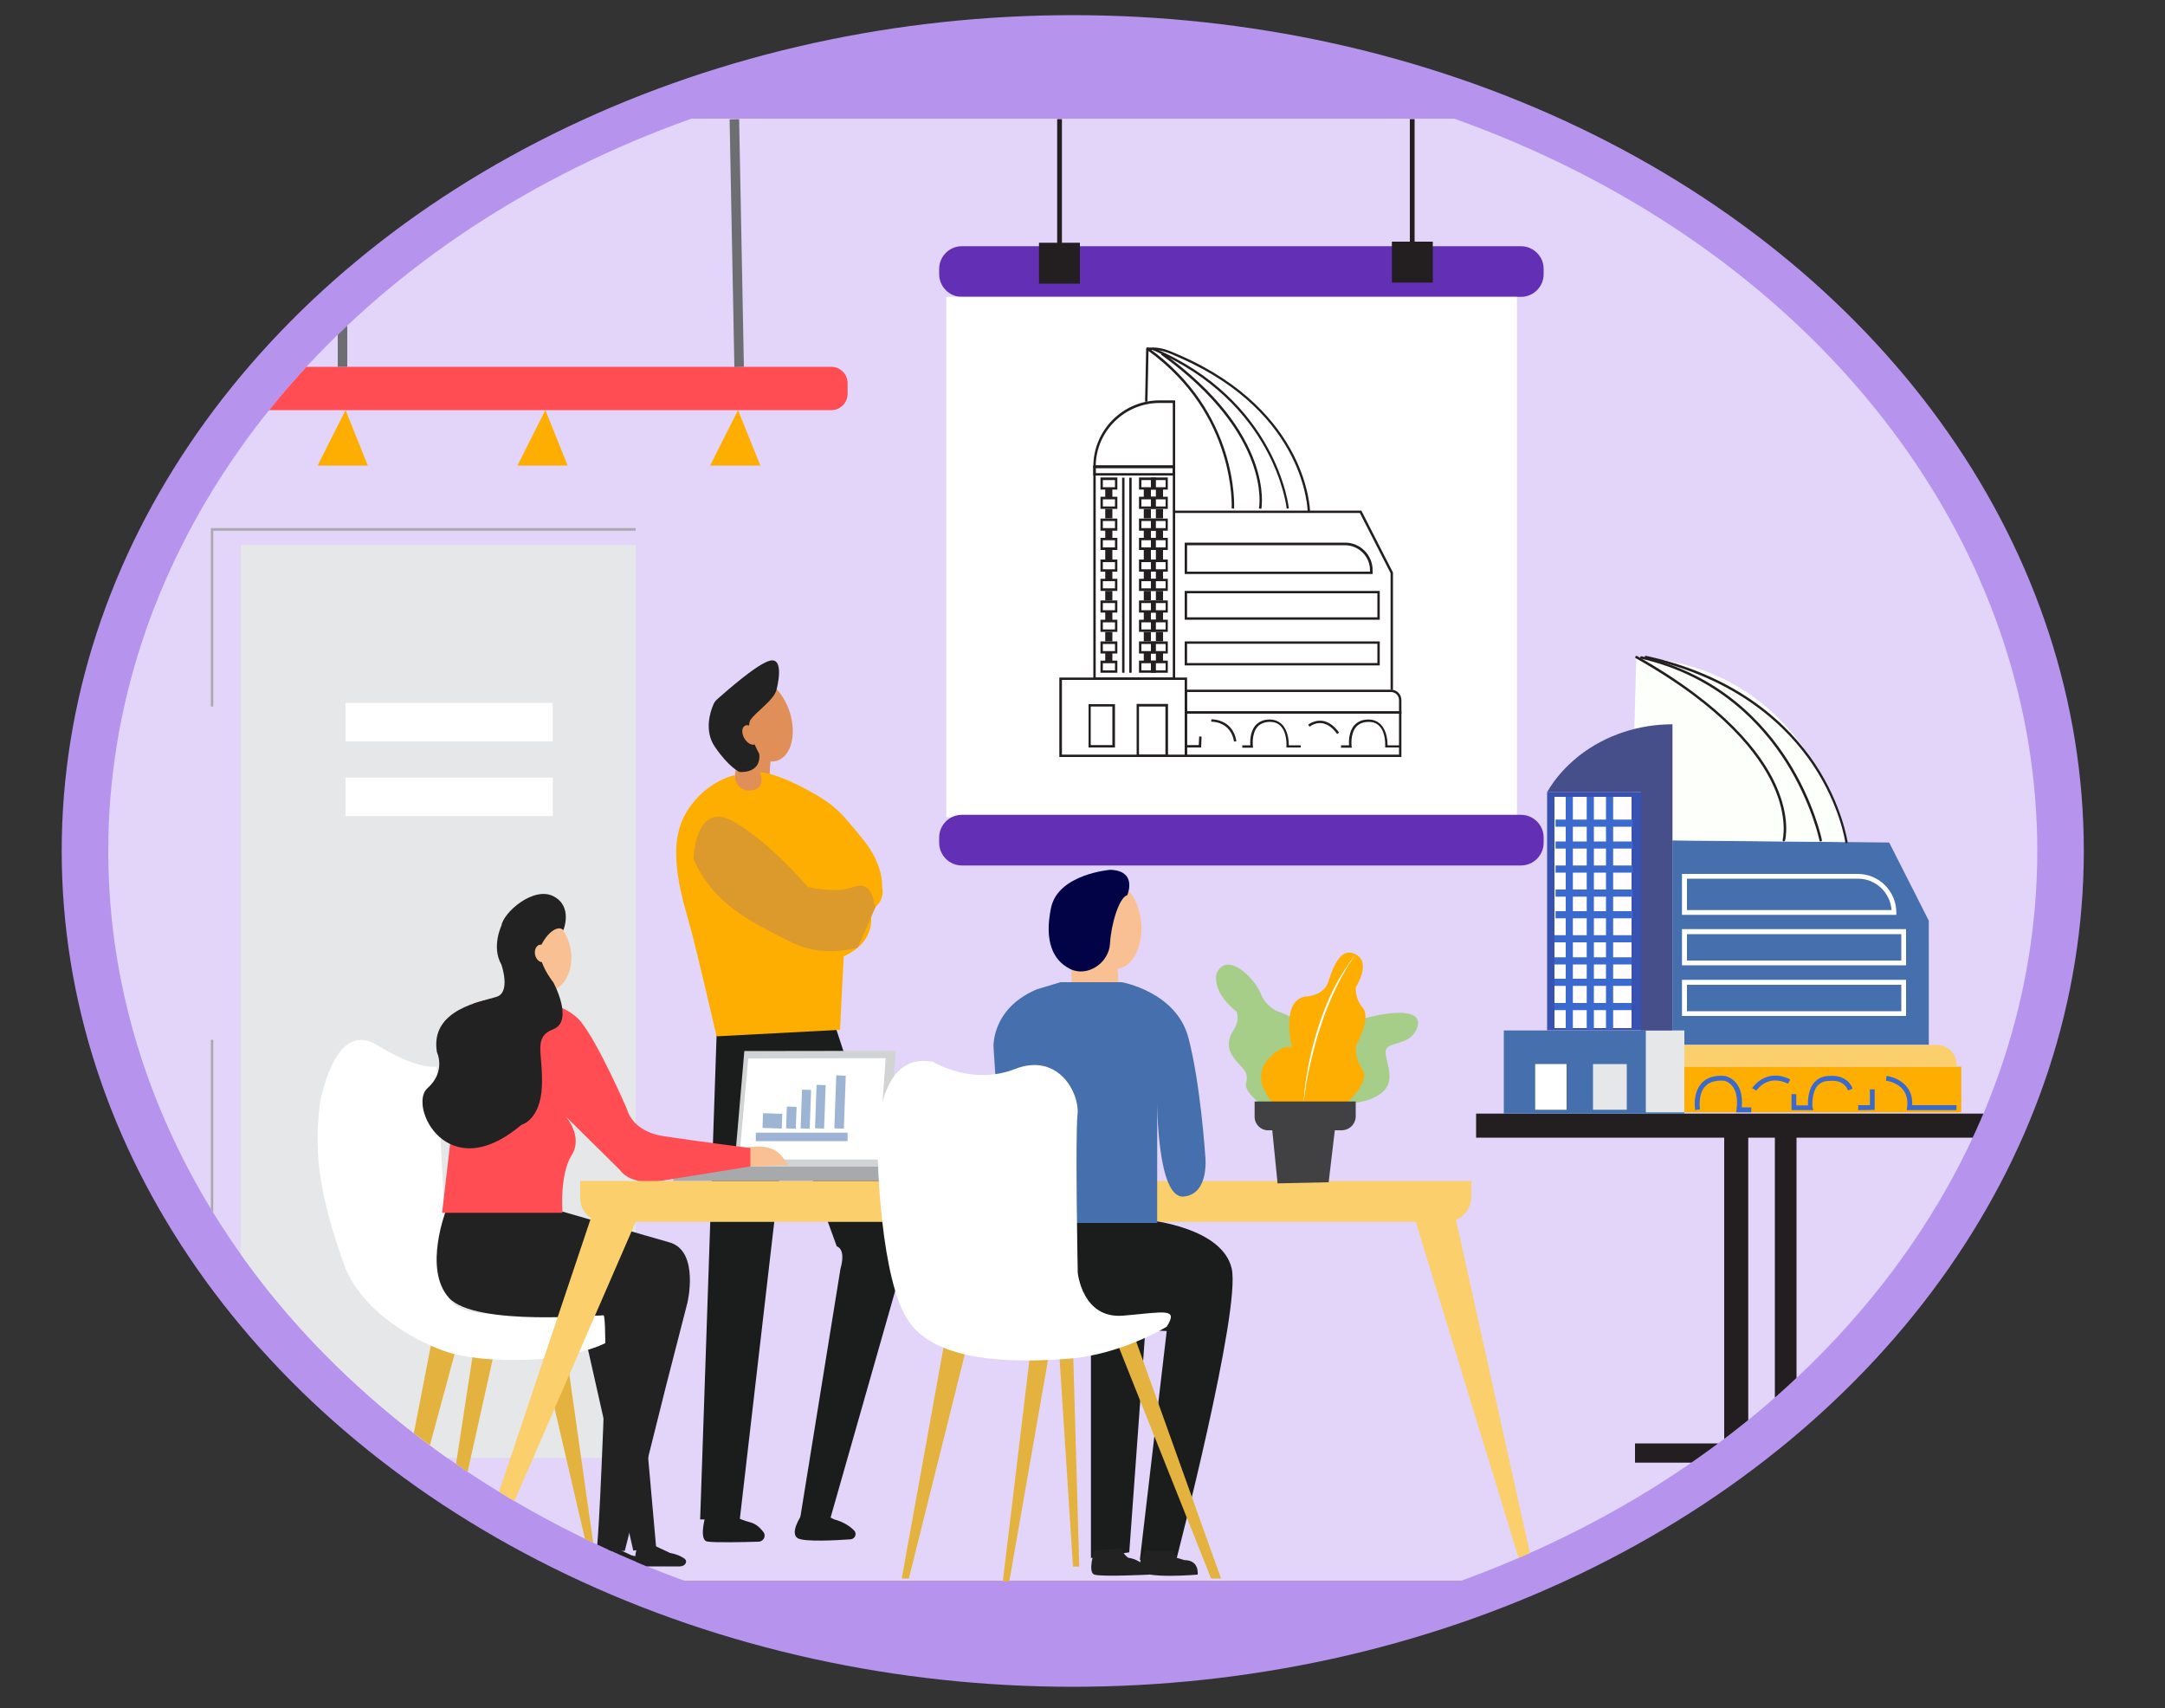 <svg version="1.1" id="Layer_1" xmlns="http://www.w3.org/2000/svg" xmlns:xlink="http://www.w3.org/1999/xlink" x="0" y="0" viewBox="0 0 1000 789" style="enable-background:new 0 0 1000 789" xml:space="preserve"><rect x="0" y="0" width="1000" height="789" fill="#333333" stroke="none"/><style>.st0{fill:#b694ed}.st3{fill:#1b1c1c}.st4{fill:#e08f58}.st5{fill:#fdae00}.st7{fill:#222223}.st8{fill:#e6e7e8}.st9{fill:#fff}.st10{fill:#a7a9ac}.st13{fill:#4570ad}.st14{fill:#e4b33f}.st15{fill:#f9c193}.st16{fill:#ff4d53}.st17{fill:#facf6c}.st19{fill:#6330b5}.st20{fill:#231f20}.st21{fill:#a7ce89}.st22{fill:#414042}.st25{fill:#464f89}.st27{fill:#3b6acf}.st28{fill:#6d6e71}</style><ellipse class="st0" cx="495.5" cy="393" rx="467" ry="386"/><defs><ellipse id="SVGID_1_" cx="495.5" cy="393" rx="445.5" ry="368.2"/></defs><clipPath id="SVGID_2_"><use xlink:href="#SVGID_1_" style="overflow:visible"/></clipPath><g style="clip-path:url(#SVGID_2_)"><path class="st0" d="M-73 37h1133v725.3H-73z"/><path style="fill:#e3d5f9" d="M-59 54.8h1112.4V730H-59z"/><path class="st3" d="M326.6 697.2s-4.4 13.8 0 14.7c3.2.6 16.5.3 23.8.1 2.3-.1 3.6-2.7 2.2-4.5-1.4-1.8-3.3-3.7-5.9-4.4-5.7-1.5-9-3.7-9-3.7l-11.1-2.2zM370.3 699.6s-6 8.7-1.6 10.9c3.2 1.6 17 .9 24.2.4 2.1-.2 3.1-2.7 1.5-4.2-1.9-1.9-4.9-3.9-9.1-5l-4.1-2.1h-10.9z"/><path class="st3" d="m331.1 474.9-7.7 226.8h18.3l21.9-189 22.9 62.9s4.4.9 1.7 10.4l-18.7 115.7h13.9l30.1-105.6s4-17.2 1.8-28.3c-2.2-11.1-29.9-95.1-29.9-95.1l-54.3 2.2z"/><ellipse transform="rotate(-17.007 353.156 332.756)" class="st4" cx="353.2" cy="332.8" rx="12.2" ry="19.4"/><path class="st4" d="m340.9 349.4-2.1 12.7s-2.2 1.1 3.3 4.4c5.5 3.3 15.5 0 13.3-7.7l.6-9.4h-15.1z"/><path class="st5" d="M351 356.6s6.6 0 21 7.7 16.5 11.1 26.5 23.2c10 12.2 8.9 22.1 8.9 22.1s2.2 6.6-5.5 11.1c0 0 4.4 13.3-12.2 21l-1.7 33.9-57 3s-8.8-38-12.1-50.2S307.7 393 316 377c8.4-16 23.3-19 23.3-19s.4 7.8 7.7 7 4-8.4 4-8.4z"/><path d="m404.4 418.9-.6-1.3s-.8-11.3-9.4-8c-8.6 3.3-21.3 0-21.3 0s-17.7-21-34.7-30.4c-17-9.4-18.3 17.1-18 17.7 9.2 20.5 25.7 28.5 45 38.2 11 5.5 22.3 4.7 30.8 2.5" style="fill:#dc992c"/><path class="st7" d="M358.7 318.4s4-14.9-3-13.3c-5.9 1.4-20.3 14.2-24.4 17.8-.8.7-1.4 1.5-1.8 2.5-1.5 3.4-4.3 12.2.7 19.5 6.4 9.4 11.3 11.6 11.3 11.6s10.1 1.1 9.2-8.3c0 0-6.4-11.6-4.2-15.5 2.3-3.8 11.1-9.3 12.2-14.3z"/><ellipse transform="rotate(-30 346.519 339.422)" class="st4" cx="346.5" cy="339.4" rx="3.1" ry="4.9"/><path class="st8" d="M111.2 251.7h182.4v421.6H111.2z"/><path class="st9" d="M159.6 324.6h95.7v17.8h-95.7zM159.6 359.1h95.7v17.8h-95.7z"/><path class="st10" d="M98.5 326.3h-1.1v-82.4h196.2v1.2H98.5zM97.4 480.2h1.1v191.5h-1.1z"/><g><path style="fill:#d1d3d4" d="m339.2 538.8 4.6-53.4 69.9-.1-3.7 53.5z"/><path class="st9" d="m341.4 535.5 4.2-46.7 63.5-.1-3.4 46.8z"/><path class="st10" d="M311 538.8h99v6.6h-99z"/><g style="opacity:.52"><path transform="matrix(.036 -.999 .999 .036 -134.247 878.39)" class="st13" d="M375.9 506.6h24.5v4.4h-24.5z"/><path transform="matrix(.036 -.999 .999 .036 -145.227 871.389)" class="st13" d="M369 508.9h20.1v4.2H369z"/><path transform="matrix(.036 -.999 .999 .036 -152.77 865.788)" class="st13" d="M363.4 510h17.9v4.2h-17.9z"/><path transform="matrix(.036 -.999 .999 .036 -163.085 862.862)" class="st13" d="M360.6 513.7h10.1v4.5h-10.1z"/><path transform="matrix(.036 -.999 .999 .036 -173.113 855.563)" class="st13" d="M353.5 513.1h6.8v8.9h-6.8z"/><path class="st13" d="M349.1 523.1h42.4v3.9h-42.4z"/></g></g><g><path class="st14" d="M199.6 618.3 179 724.5l3.9.8 27.8-102.6zM218.5 624.9l-.3 1.9-13.9 90.6h3.3l20.6-92.5zM250.2 624.9l23.2 99.6h2.3L261.3 623z"/><ellipse transform="rotate(-12.252 250.263 440.343)" class="st15" cx="250.2" cy="440.3" rx="13.5" ry="17.9"/><path class="st7" d="m267.9 606.8 24.6 109.3 10.6-1.1L293 601.6z"/><path class="st7" d="M294.3 715s-2.7 5.6 1.7 8.4h18c2.6 0 3.9-2.4 2-3.7-1.6-1.1-3.7-2-6.5-2.5l-6.6-3.1-8.6.9z"/><path class="st15" d="M343.8 530.3s11.5-3.3 17.1 3.4c5.6 6.7 2.2 4.4 2.2 4.4l-16.5.7h-2.8v-8.5z"/><path class="st9" d="M147.7 510.2s6.3-39.9 26.4-27.6c20 12.2 27.6 9.9 27.6 9.9l5.7 106.9s2.1 7 19.4 7.4c17.3.4 31.8 1.5 31.8 1.5l25.5-1.1s4.9 1.4 1.3 8.5c-3.6 7.1-29.9 11.5-29.9 11.5s-31.5 3.4-50.4-3.3c0 0-36.7-12.2-46.7-41.2-10-29-13.7-48.3-10.7-72.5z"/><path class="st7" d="M276.5 716.1s-2.7 5.6 1.7 8.4h18c2.6 0 3.9-2.4 2-3.7-1.6-1.1-3.7-2-6.5-2.5l-6.6-3.1-8.6.9z"/><path class="st7" d="M206.3 558.2s-11.1 27.8 1.1 41.2 71.2 7.8 71.2 7.8 2.2-3.2 0 52.4c-2.2 55.5-3.1 56.6-3.1 56.6h13.1l18.9-75.6 10-38.9s5.6-23.4-7.8-27.8l-54.2-15.6h-49.2z"/><path class="st16" d="M238.5 460.3s21.1 1.4 29.5 11.2c8.3 9.9 21.7 41 21.7 41s2.2 10 16.7 12.2c14.5 2.2 40.2 5.5 40.2 5.5v8.5l-41.1 6.6s-13.6 2.8-19.2-5l-25.1-24.8s8.4 9.2 2.8 18.1c-5.6 8.9-4.2 26.5-4.2 26.5h-55.6l3.7-31.8 10.7-64.9c.1.1 13.3-4.2 19.9-3.1z"/><path class="st7" d="M260.2 429.6s4.6-11-4.6-15.7c-9.2-4.7-23.1 7.5-24 13.6 0 0-4.7 9.8 0 18 0 0 4.4 12.6-2.1 14.8-6.5 2.2-31 5.6-27.7 25.6 0 0 4.4 8.9-4.4 16.7-8.9 7.8 8.9 46.1 43.4 16.9 0 0 8.9-2.2 9.5-17.9.6-15.7-4.3-22.5 5.3-26.3s0-21.6 0-21.6-9-11.1-5.3-17.8c3.3-6.2 8-8.6 9.9-6.3z"/><ellipse transform="rotate(-12.252 250.263 440.343)" class="st15" cx="250.2" cy="440.3" rx="3.1" ry="4.1"/></g><g><path class="st17" d="m275.5 554.9-59.7 177.9h4.6l75-172.6zM652.7 560.2l52.8 172.6h4.6l-38.3-172.6z"/><path class="st17" d="M667.9 564.3h-389c-6 0-10.9-4.9-10.9-10.9v-8h411.6v7.2c0 6.5-5.2 11.7-11.7 11.7z"/></g><g><ellipse transform="rotate(-4.188 514.394 427.473) scale(1)" class="st15" cx="514.4" cy="427.5" rx="12.8" ry="20"/><path class="st15" d="M494.9 441.4v20.9h22.3l-1.8-26.5z"/><path class="st3" d="M531.1 563.6s33.4 3.3 37.8 22.2c4.4 18.9-25.6 134.6-25.6 134.6h-16.8l12.4-105.7-45.6-2-4.4-51.6c-.1.1 41.1.3 42.2 2.5z"/><path class="st13" d="M489.9 453.6h28.2s25.2 4.4 30.8 25.6c5.6 21.1 7.8 54.5 7.8 54.5s2.2 17.8-10 18.9c-12.2 1.1-12.2-43.4-12.2-43.4v55.6h-70.2l-5.4-81.2s-1.1-17.8 20-26.7l11-3.3z"/><path class="st3" d="M503.9 621.6v97.9l17.7-2.6 7.5-103.5z"/><path class="st7" d="M505.5 716.1s-3.3 10 0 11.1c3.3 1.1 25.5 0 25.5 0s-2-6.7-9.9-7.8c0 0-3.1-2.2-2.7-4.4l-12.9 1.1z"/><path class="st7" d="M529.1 716.1s-3.6 4.4-2.4 8.9c1.1 4.4 26.5 2.2 26.5 2.2s.9-6.7-6.1-6.7l-3.7-1.1-1.4-3.3h-12.9z"/><path d="M520.7 413.4s4.9-11.3-7.9-11.7c0 0-23.9 1.9-27.3 17.4-3.3 15.6.9 24.5 8.8 28.4s17.9-2.7 18.4-11.7 4.2-21.4 8-22.4z" style="fill:#020347"/><path class="st14" d="m436.5 618.4-20 110.6h3.3l26.8-107.4zM475.5 627.9l-12.3 102.4h3l17.9-102.4zM495.6 621.6l2.9 101.9h-2.9L488.8 618zM516.2 620.7 559.4 729h4.6l-39.6-110.6z"/><path class="st9" d="M405.4 533.8s-3.3-48.9 25.6-43.4c0 0 17.8 11.1 37.8 3.3 20-7.8 30 11.1 28.9 21.1s.1 72.9.1 72.9 2 21.5 21 19.9c19-1.6 25.7-3.8 20.1 5.1 0 0-21.1 13-45.6 14.8-24.5 1.9-60.1 1.9-73.4-17-13.4-18.8-14.5-76.7-14.5-76.7z"/></g><g><path class="st19" d="M702.5 137.1H444.3c-5.8 0-10.5-4.7-10.5-10.5v-2.4c0-5.8 4.7-10.5 10.5-10.5h258.2c5.8 0 10.5 4.7 10.5 10.5v2.4c0 5.8-4.7 10.5-10.5 10.5z"/><path class="st9" d="M437.1 137.1h263.6v240.3H437.1z"/><path class="st20" d="M479.9 112.1h18.9V131h-18.9zM642.9 111.6h18.9v18.9h-18.9z"/><path class="st20" d="M488.3 55h2.2v61.8h-2.2zM651.2 55h2.2v66h-2.2zM548.3 349.6h-59v-36.7h59v36.7zm-57.8-1.1h56.7V314h-56.7v34.5z"/><path class="st20" d="M542.8 314H505v-99h37.8v99zm-36.7-1.1h35.6v-96.8h-35.6v96.8z"/><path class="st20" d="M542.8 216.1H505v-.6c0-16.9 13.7-30.6 30.6-30.6h7.2v31.2zm-36.7-1.1h35.6v-28.9h-6.1c-16.1 0-29.2 12.9-29.5 28.9zM647.3 349.6H547.2v-21.1h100.1v21.1zm-99-1.1h97.9v-18.9h-97.9v18.9z"/><path class="st20" d="M647.3 329.6H547.2v-11.1h95.3c2.7 0 4.8 2.2 4.8 4.8v6.3zm-99-1.1h97.9v-5.2c0-2.1-1.7-3.7-3.7-3.7h-94.2v8.9z"/><path class="st20" d="M643.4 318.6h-1.1v-53.9l-14.2-27.8h-85.9v-1.1h86.6l14.6 28.6zM539.4 349.6H525v-24.5h14.5v24.5zm-13.3-1.1h12.2v-22.2h-12.2v22.2zM515 345.2h-12.2v-20H515v20zm-11.2-1.1h10v-17.8h-10v17.8z"/><path class="st20" d="M634 265.1h-86.8v-14.5h74.1c7 0 12.7 5.7 12.7 12.7v1.8zm-85.7-1.1h84.5v-.6c0-6.4-5.2-11.6-11.6-11.6h-72.9V264zM637.3 286.2h-90.1v-13.3h90.1v13.3zm-89-1.1h87.9V274h-87.9v11.1zM542.8 219.6H505V215h37.8v4.6zm-36.7-1.1h35.6v-2.4h-35.6v2.4zM637.3 307.3h-90.1v-11.1h90.1v11.1zm-89-1.1h87.9v-8.9h-87.9v8.9zM570 234.9l-1.1-.1c0-.4 2.2-43.2-38.4-72.7l-.5 23.4h-1.1l.5-24.5c0-.2.1-.4.3-.5.2-.1.4-.1.6 0 42 30 39.8 74 39.7 74.4z"/><path class="st20" d="M605.1 236.3H604c0-.4-.7-45.3-58.9-71l-.7-.3c-3.7-1.7-7.6-3.4-11.5-3.4H530v-1.1h2.8c4.2 0 8.1 1.8 12 3.5l.7.3c58.9 26.1 59.6 71.6 59.6 72z"/><path class="st20" d="M594.3 234.9c0-.5-5.4-49.3-62.3-73.4l.4-1c57.5 24.3 62.9 73.8 62.9 74.3l-1 .1z"/><path class="st20" d="m582.6 235-1.1-.2c.1-.3 6.2-33.9-45.2-71l.7-.9c52 37.5 45.7 71.8 45.6 72.1zM554.8 345.2h-7v-1.1h5.9l.2-4 1.1.1zM570 342.5c-1.6-9.4-10.1-9.2-10.5-9.2v-1.1c.1 0 9.9-.3 11.6 10.1l-1.1.2zM600.9 345.2h-6.7v-.6c0-.1.4-6.2-2.7-9.3-1.3-1.4-3.1-2-5.4-1.9-2.3.1-4.1.9-5.4 2.4-2.7 3.3-2 8.8-2 8.9l.1.6h-5v-1.1h3.7c-.1-1.6-.2-6.1 2.3-9.1 1.5-1.7 3.5-2.7 6.2-2.8 2.5-.1 4.6.7 6.2 2.3 2.9 3 3.1 7.9 3.1 9.6h5.5v1zM646.5 345.2h-6.7v-.6c0-.1.4-6.2-2.7-9.3-1.3-1.4-3.1-2-5.4-1.9-2.3.1-4.1.9-5.4 2.4-2.7 3.3-2 8.8-2 8.9l.1.6h-5v-1.1h3.7c-.1-1.6-.2-6.1 2.3-9.1 1.5-1.7 3.5-2.7 6.2-2.8 2.6-.1 4.6.7 6.2 2.3 2.9 3 3.1 7.9 3.1 9.6h5.5v1zM617.6 339c-2.1-3-4.4-4.6-6.9-5-3.3-.5-5.8 1.6-5.8 1.6l-.7-.9c.1-.1 2.9-2.3 6.6-1.8 2.8.4 5.4 2.2 7.7 5.4l-.9.7zM516.1 226.1h-7.8v-5.6h7.8v5.6zm-6.7-1.1h5.6v-3.3h-5.6v3.3zM516.1 235h-7.8v-5.6h7.8v5.6zm-6.7-1.1h5.6v-3.3h-5.6v3.3z"/><path class="st20" d="M510.5 225.6h3.3v4.4h-3.3zM516.1 245.1h-7.8v-5.6h7.8v5.6zm-6.7-1.2h5.6v-3.3h-5.6v3.3zM516.1 254h-7.8v-5.6h7.8v5.6zm-6.7-1.2h5.6v-3.3h-5.6v3.3z"/><path class="st20" d="M510.5 244.5h3.3v4.4h-3.3z"/><g><path class="st20" d="M516.1 264h-7.8v-5.6h7.8v5.6zm-6.7-1.1h5.6v-3.3h-5.6v3.3zM516.1 272.9h-7.8v-5.6h7.8v5.6zm-6.7-1.2h5.6v-3.3h-5.6v3.3z"/><path class="st20" d="M510.5 263.4h3.3v4.4h-3.3z"/></g><g><path class="st20" d="M510.5 254h3.3v4.4h-3.3z"/></g><g><path class="st20" d="M510.5 235h3.3v4.4h-3.3z"/></g><g><path class="st20" d="M516.1 282.9h-7.8v-5.6h7.8v5.6zm-6.7-1.1h5.6v-3.3h-5.6v3.3zM516.1 291.8h-7.8v-5.6h7.8v5.6zm-6.7-1.1h5.6v-3.3h-5.6v3.3z"/><path class="st20" d="M510.5 282.3h3.3v4.4h-3.3zM516.1 301.8h-7.8v-5.6h7.8v5.6zm-6.7-1.1h5.6v-3.3h-5.6v3.3zM516.1 310.7h-7.8v-5.6h7.8v5.6zm-6.7-1.1h5.6v-3.3h-5.6v3.3z"/><path class="st20" d="M510.5 301.2h3.3v4.4h-3.3z"/><g><path class="st20" d="M510.5 291.8h3.3v4.4h-3.3z"/></g><g><path class="st20" d="M510.5 272.9h3.3v4.4h-3.3z"/></g></g><g><path class="st20" d="M533.9 226.1h-7.8v-5.6h7.8v5.6zm-6.7-1.1h5.6v-3.3h-5.6v3.3zM533.9 235h-7.8v-5.6h7.8v5.6zm-6.7-1.1h5.6v-3.3h-5.6v3.3z"/><path class="st20" d="M528.3 225.6h3.3v4.4h-3.3zM533.9 245.1h-7.8v-5.6h7.8v5.6zm-6.7-1.2h5.6v-3.3h-5.6v3.3zM533.9 254h-7.8v-5.6h7.8v5.6zm-6.7-1.2h5.6v-3.3h-5.6v3.3z"/><path class="st20" d="M528.3 244.5h3.3v4.4h-3.3z"/><g><path class="st20" d="M533.9 264h-7.8v-5.6h7.8v5.6zm-6.7-1.1h5.6v-3.3h-5.6v3.3zM533.9 272.9h-7.8v-5.6h7.8v5.6zm-6.7-1.2h5.6v-3.3h-5.6v3.3z"/><path class="st20" d="M528.3 263.4h3.3v4.4h-3.3z"/></g><g><path class="st20" d="M528.3 254h3.3v4.4h-3.3z"/></g><g><path class="st20" d="M528.3 235h3.3v4.4h-3.3z"/></g><g><path class="st20" d="M533.9 282.9h-7.8v-5.6h7.8v5.6zm-6.7-1.1h5.6v-3.3h-5.6v3.3zM533.9 291.8h-7.8v-5.6h7.8v5.6zm-6.7-1.1h5.6v-3.3h-5.6v3.3z"/><path class="st20" d="M528.3 282.3h3.3v4.4h-3.3zM533.9 301.8h-7.8v-5.6h7.8v5.6zm-6.7-1.1h5.6v-3.3h-5.6v3.3zM533.9 310.7h-7.8v-5.6h7.8v5.6zm-6.7-1.1h5.6v-3.3h-5.6v3.3z"/><path class="st20" d="M528.3 301.2h3.3v4.4h-3.3z"/><g><path class="st20" d="M528.3 291.8h3.3v4.4h-3.3z"/></g><g><path class="st20" d="M528.3 272.9h3.3v4.4h-3.3z"/></g></g></g><g><path class="st20" d="M539.4 226.1h-7.8v-5.6h7.8v5.6zm-6.6-1.1h5.6v-3.3h-5.6v3.3zM539.4 235h-7.8v-5.6h7.8v5.6zm-6.6-1.1h5.6v-3.3h-5.6v3.3z"/><path class="st20" d="M533.9 225.6h3.3v4.4h-3.3zM539.4 245.1h-7.8v-5.6h7.8v5.6zm-6.6-1.2h5.6v-3.3h-5.6v3.3zM539.4 254h-7.8v-5.6h7.8v5.6zm-6.6-1.2h5.6v-3.3h-5.6v3.3z"/><path class="st20" d="M533.9 244.5h3.3v4.4h-3.3z"/><g><path class="st20" d="M539.4 264h-7.8v-5.6h7.8v5.6zm-6.6-1.1h5.6v-3.3h-5.6v3.3zM539.4 272.9h-7.8v-5.6h7.8v5.6zm-6.6-1.2h5.6v-3.3h-5.6v3.3z"/><path class="st20" d="M533.9 263.4h3.3v4.4h-3.3z"/></g><g><path class="st20" d="M533.9 254h3.3v4.4h-3.3z"/></g><g><path class="st20" d="M533.9 235h3.3v4.4h-3.3z"/></g><g><path class="st20" d="M539.4 282.9h-7.8v-5.6h7.8v5.6zm-6.6-1.1h5.6v-3.3h-5.6v3.3zM539.4 291.8h-7.8v-5.6h7.8v5.6zm-6.6-1.1h5.6v-3.3h-5.6v3.3z"/><path class="st20" d="M533.9 282.3h3.3v4.4h-3.3zM539.4 301.8h-7.8v-5.6h7.8v5.6zm-6.6-1.1h5.6v-3.3h-5.6v3.3zM539.4 310.7h-7.8v-5.6h7.8v5.6zm-6.6-1.1h5.6v-3.3h-5.6v3.3z"/><path class="st20" d="M533.9 301.2h3.3v4.4h-3.3z"/><g><path class="st20" d="M533.9 291.8h3.3v4.4h-3.3z"/></g><g><path class="st20" d="M533.9 272.9h3.3v4.4h-3.3z"/></g></g></g><g><path class="st20" d="M518.3 220.6h1.1v90.1h-1.1z"/></g><g><path class="st20" d="M521.6 220.6h1.1v90.1h-1.1z"/></g><path class="st19" d="M702.5 399.7H444.3c-5.8 0-10.5-4.7-10.5-10.5v-2.4c0-5.8 4.7-10.5 10.5-10.5h258.2c5.8 0 10.5 4.7 10.5 10.5v2.4c0 5.8-4.7 10.5-10.5 10.5z"/></g><g><path class="st21" d="M605.5 488.7s2.3-16.1-15.5-21.7c0 0-5.3-2-7.7-8.2-2.4-6.2-14.8-19.8-20.2-9.7 0 0-3.4 8 8.9 18 0 0 2.3 3-1.6 9.3s-.9 10.9 2.6 14.7c3.5 3.8 4.6 4.9 3.5 9.3-1.1 4.4 10.3 12.2 10.3 12.2l17 1.3 2.7-25.2zM606.5 507.5s-.7-29.4 18.1-35.5 33.3-6.1 29.9 2.8c-3.3 8.9-14.5 5.6-14.5 11.1 0 5.6 6.7 15.6-5.6 21.1-12.1 5.6-27.9.5-27.9.5z"/><path class="st5" d="M590.1 511.5s-15.3-12.7-2.6-24.2c0 0 4.9-4.8 9.3-3.7 0 0-5.6-21.2 6.1-23.4 0 0 8.4 0 10.6-6.7 2.2-6.7 5.6-16.6 12.8-12.7 7.2 3.8 0 15 0 15s-.8 5 3.2 9.7-3.2 17.6-3.2 17.6-.6 6 2.8 10.4c3.3 4.4-2.1 12.2-10.5 18.9l-28.5-.9z"/><path class="st9" d="M602.1 509.6c.3-6.1 1.2-12.2 2.4-18.3 1.2-6 2.8-12 4.7-17.9l1.5-4.4 1.7-4.3c.5-1.4 1.2-2.8 1.8-4.2.7-1.4 1.2-2.8 2-4.2 2.8-5.5 6.2-10.7 9.9-15.5-1.6 2.6-3.5 5.1-4.9 7.8-.7 1.3-1.6 2.6-2.3 4l-2 4.1c-2.6 5.5-5 11.2-6.8 17-2 5.8-3.5 11.7-4.9 17.7-.7 3-1.3 6-1.8 9-.5 3.1-.9 6.2-1.3 9.2z"/><g><path class="st22" d="M619.6 522h-33.9c-3.4 0-6.2-2.8-6.2-6.2v-7.1h46.7v6.8c0 3.6-2.9 6.5-6.6 6.5z"/><path class="st22" d="m587.4 519.5 2.7 27 23.6-.5 3.1-26.2z"/></g></g><g><path class="st20" d="M681.8 514.3h257v11.1h-257z"/><path class="st20" d="M796.4 522h11.1v144.6h-11.1zM819.8 522h10v144.6h-10zM755.2 666.6h114.6v8.9H755.2z"/><g><path class="st13" d="m772.5 388 100.1 1.1 18.3 36.1v57.3H772.5z"/><path d="m755.8 303.5-2.3 84.5 99.2.9c.1 0-15.6-81-96.9-85.4z" style="fill:#fdfffb"/><path class="st13" d="M694.6 475.9H778v38.4h-83.4z"/><path class="st8" d="M760.2 475.9H778v37.8h-17.8z"/><path class="st5" d="M778 492.6h127.9v21.1H778z"/><path class="st17" d="M903.7 492.6H778v-10h116.7c5 0 9 4 9 9v1z"/><path class="st9" d="M709.1 491.4h14.5v21.1h-14.5z"/><path class="st8" d="M735.8 491.4h15.6v21.1h-15.6z"/><path style="fill:#3852b2" d="M714.6 365.7h57.8v110.1h-57.8z"/><path class="st25" d="M772.5 365.7h-57.8c3.7-6.5 8.8-12 14.7-16.7 12.3-9.6 27.6-14.5 43.1-14.5v31.2zM758 365.7h14.5v110.1H758z"/><path style="fill:#fffdff" d="M718 368h35.6v106.8H718z"/><path class="st20" d="M823.9 388.6h-.1c-.3-.1-.5-.4-.4-.7 0-.1 2.6-10.1-4.4-25.3-6.5-14.1-22.7-35.7-63.4-58.6-.3-.2-.4-.5-.2-.8.2-.3.5-.4.8-.2 40.9 23.1 57.3 44.9 63.9 59.2 7.1 15.6 4.5 25.5 4.4 26-.2.2-.4.4-.6.4z"/><path class="st20" d="M840.9 388.6c-.3 0-.5-.2-.5-.4s-3.6-17.3-15.5-36.2c-11-17.4-31.5-39.7-66.9-47.8-.3-.1-.5-.4-.4-.7.1-.3.4-.5.7-.4 35.8 8.2 56.5 30.8 67.6 48.3 12 19 15.6 36.3 15.6 36.5.1.3-.1.6-.4.7-.2-.1-.2 0-.2 0z"/><path class="st9" d="M875.9 422.5h-99v-18.9h81.2c9.8 0 17.8 8 17.8 17.8v1.1zm-96.7-2.2h94.5c-.6-8.1-7.3-14.5-15.5-14.5h-79v14.5zM880.4 469.2H776.9v-16.7h103.5v16.7zM779.2 467h99v-12.2h-99V467zM880.4 445.8H776.9v-16.7h103.5v16.7zm-101.2-2.2h99v-12.2h-99v12.2z"/><path class="st27" d="M718 463.2h35.6v3.3H718zM718 452h35.6v3.3H718zM718 442.1h35.6v3.3H718zM718 431.9h35.6v3.3H718zM718.5 420.8h35.6v3.3h-35.6zM718.5 410.8h35.6v3.3h-35.6zM718.5 399.7h35.6v3.3h-35.6zM718.5 388.6h35.6v3.3h-35.6zM718.5 378.5h35.6v3.3h-35.6z"/><path class="st27" d="M723.2 368h3.3v107.3h-3.3zM732.9 368h3.3v107.3h-3.3zM741.8 368h3.3v107.3h-3.3z"/><g><path class="st27" d="M808.8 513.7h-6.9l.2-1.3c1.6-12.1-5.7-13.3-5.8-13.3-3.9-.3-6.8.6-8.7 2.6-3.5 3.8-2.4 10.6-2.4 10.6l-2.2.4c-.1-.3-1.3-7.9 3-12.5 2.4-2.6 5.9-3.7 10.6-3.3.2 0 9.1 1.4 7.9 14.5h4.4v2.3zM811.2 503.7l-1.9-1.2c.1-.1 6.2-9.6 17.6-4l-1 2c-9.5-4.7-14.4 2.9-14.7 3.2zM837.6 512.7h-10.1v-7.4h2.2v5.2h5.4c-.1-2.4.1-7.5 3-10.7 1.7-1.9 4-2.9 7-2.9h.1c2.8-.3 8.5.4 10.5 5.9l-2.1.8c-2-5.2-8-4.5-8.3-4.4h-.2c-2.3-.1-4.1.7-5.5 2.1-3.1 3.5-2.4 10.1-2.4 10.2l.4 1.2zM858.3 512.7v-2.3h5.4v-7.3h2.2v9.5zM903.7 512.7h-23l.2-1.3c.4-3.2-.2-5.9-1.8-8-2.8-3.7-7.9-4.3-8-4.3l.3-2.2c.2 0 6 .7 9.4 5.1 1.8 2.3 2.6 5.1 2.4 8.4h20.5v2.3z"/></g><g><path class="st20" d="M852.8 389.4c-.3 0-.5-.2-.5-.5 0-.2-2.4-16.9-14.9-35.6-11.6-17.3-34.4-39.9-77.3-49.3-.3-.1-.5-.4-.4-.7.1-.3.4-.5.7-.4 43.3 9.5 66.2 32.4 77.9 49.8 12.6 19 15 35.9 15.1 36.1 0 .3-.3.6-.6.6z"/></g></g></g><g><path class="st5" d="M159.6 189.4 146.7 215h23.2zM251.9 189.4 239 215h23.2zM340.9 189.4 328 215h23.2z"/></g><path class="st16" d="M384 189.4H118.7c-4.1 0-7.5-3.4-7.5-7.5v-5c0-4.1 3.4-7.5 7.5-7.5H384c4.1 0 7.5 3.4 7.5 7.5v5c0 4.2-3.4 7.5-7.5 7.5z"/><g><path class="st28" d="M156 57.6h4.4v111.8H156z"/></g><g><path class="st28" d="M339.2 169.5 337 55.1l4.4-.1 2.2 114.4z"/></g></g></svg>